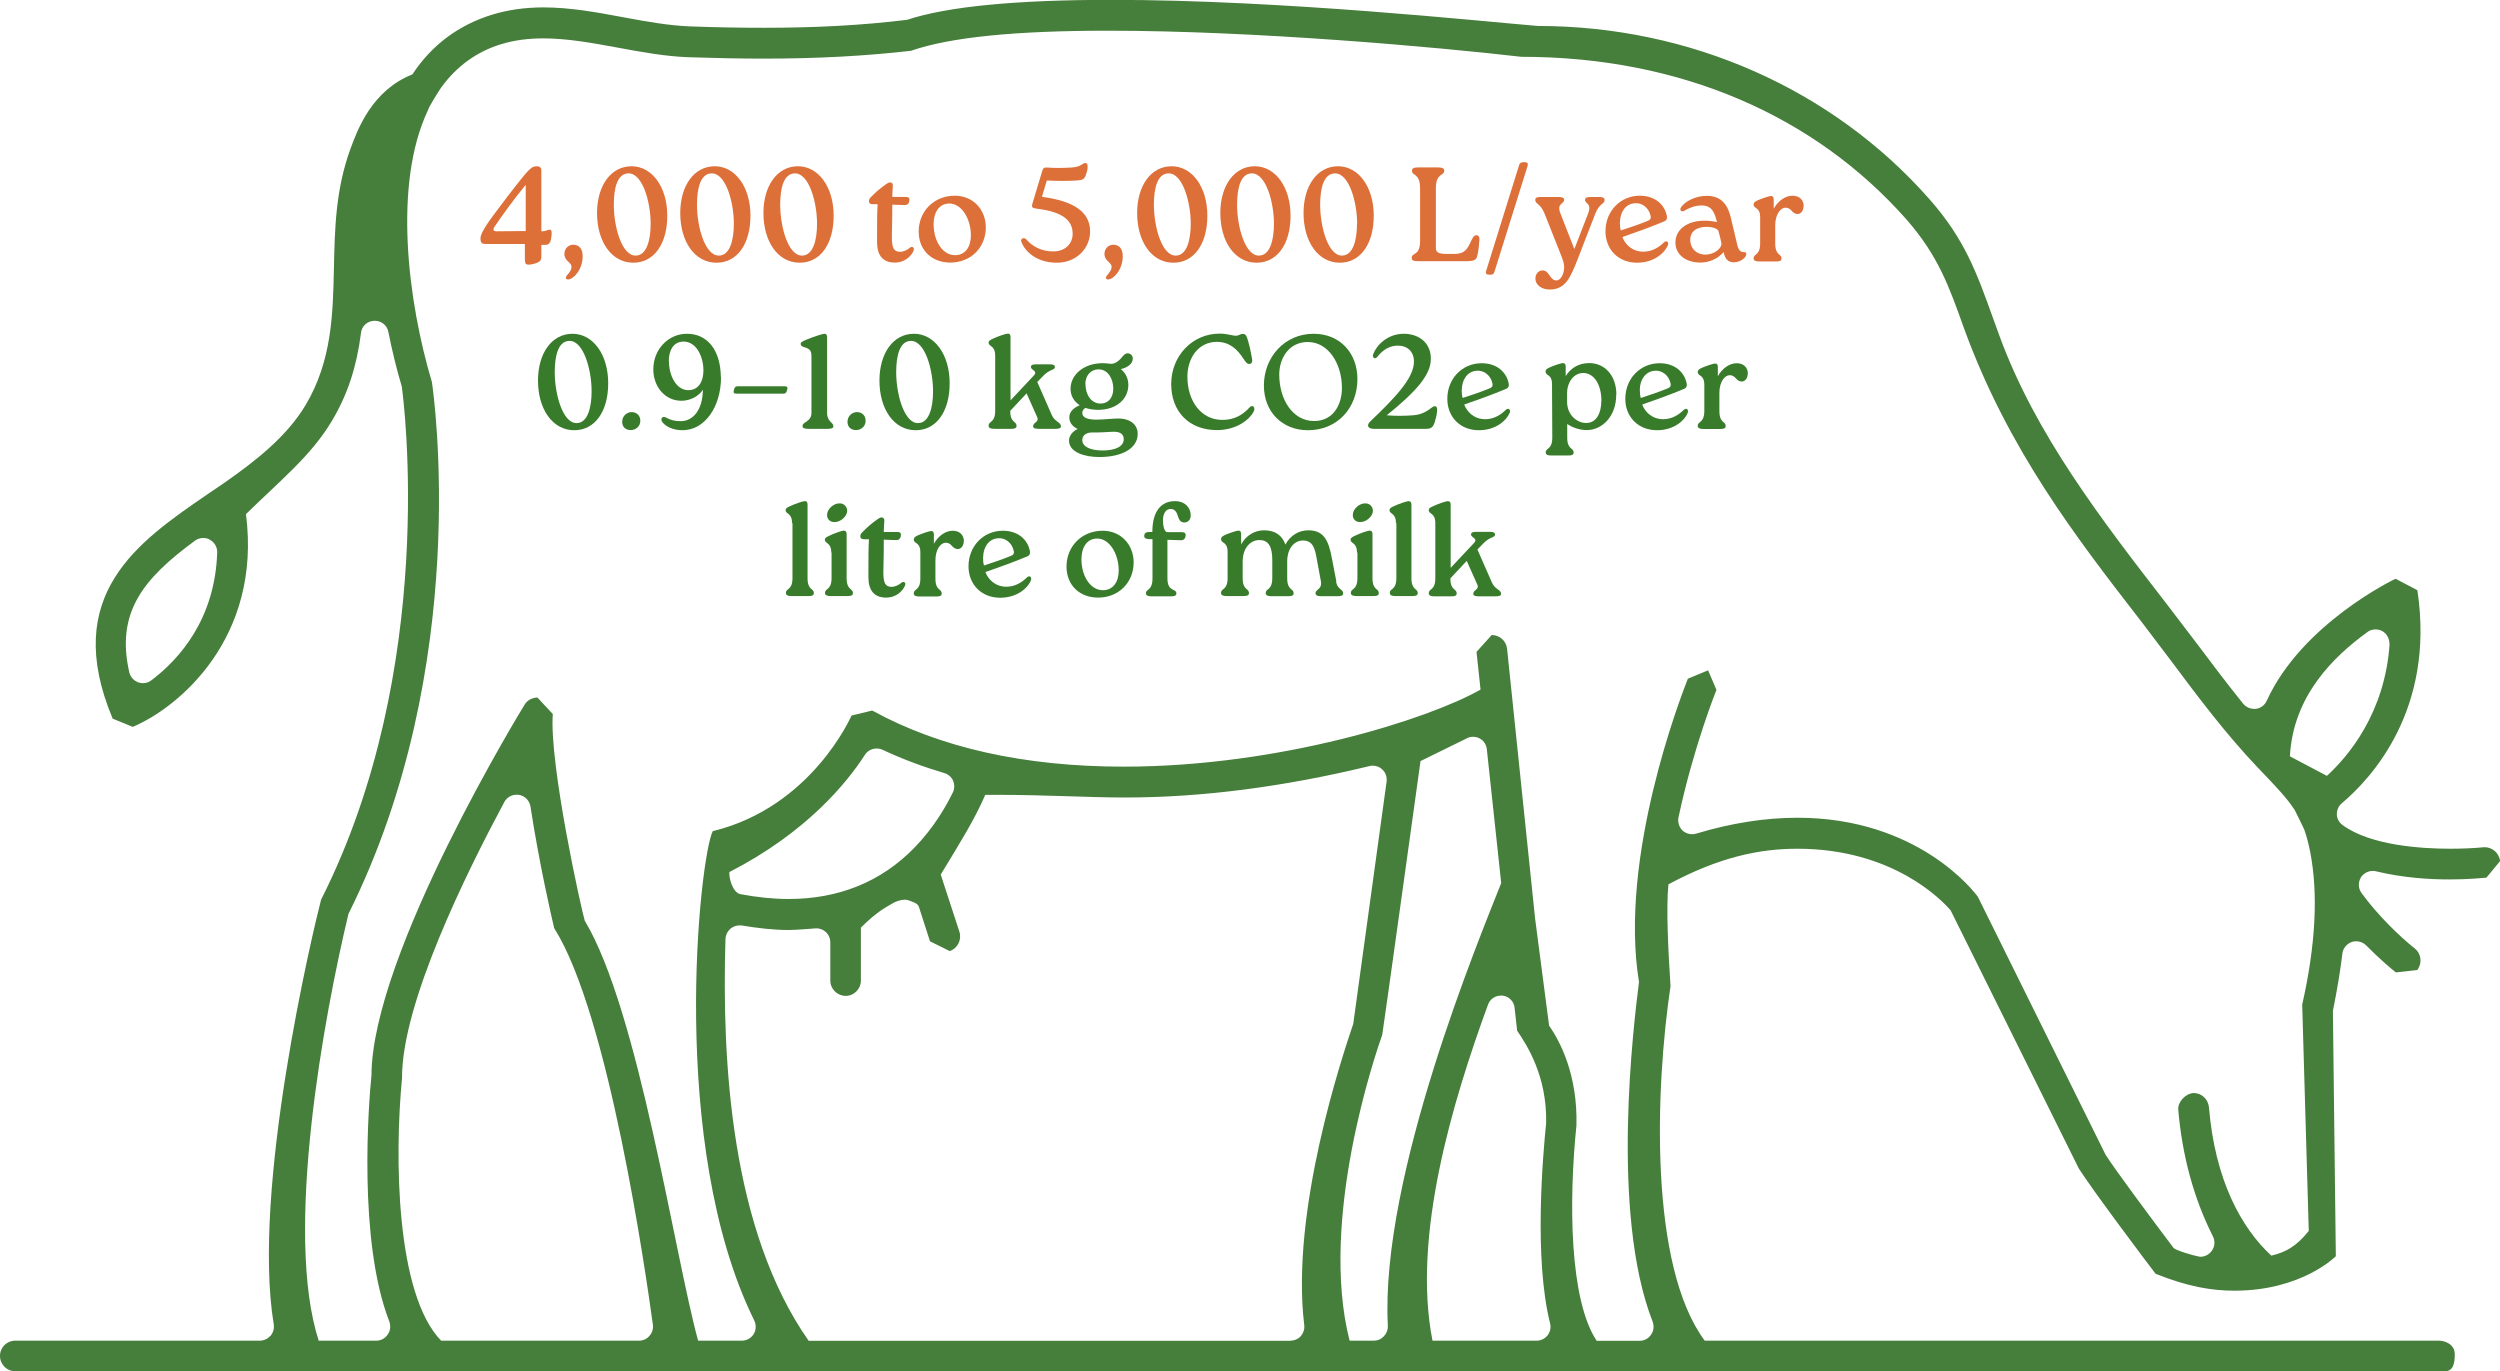 <?xml version="1.0" encoding="UTF-8"?>
<svg id="Layer_1" data-name="Layer 1" xmlns="http://www.w3.org/2000/svg" xmlns:xlink="http://www.w3.org/1999/xlink" viewBox="0 0 179.09 98.23">
  <defs>
    <style>
      .cls-1 {
        fill: none;
      }

      .cls-2 {
        fill: #387c2b;
      }

      .cls-3 {
        fill: #467e3b;
      }

      .cls-4 {
        clip-path: url(#clippath);
      }

      .cls-5 {
        fill: #dd6f39;
      }
    </style>
    <clipPath id="clippath">
      <rect class="cls-1" x="0" width="179.09" height="98.23"/>
    </clipPath>
  </defs>
  <g class="cls-4">
    <path class="cls-3" d="M22.85,96.04h4.11c.33,0,.64-.17.82-.45.19-.26.22-.61.11-.92-2.26-5.81-1.48-15.65-1.28-17.64.04-8.73,10.86-26.37,10.97-26.55.19-.32.56-.51.92-.51l1.1,1.18c-.26,3.63,2.06,14.07,2.29,14.81,3.86,6.41,6.44,23.98,8.12,30.08h3.13c.35,0,.67-.18.85-.47.18-.29.19-.67.04-.98-6.21-12.58-3.9-33.24-2.97-35.05,7.08-1.72,9.91-8.22,9.94-8.28l1.48-.36c4.86,2.67,10.92,4.02,18.02,4.02,11.19,0,21.88-3.42,25.56-5.52l-.29-2.7,1.09-1.21c.56,0,1.04.42,1.1.98l2.01,19.35,1,7.65c.77,1.1,2.05,3.5,1.96,7.14-.56,5.48-.5,12.51,1.45,15.44h3.08c.34,0,.64-.17.82-.45.19-.26.22-.61.11-.92-3.05-7.78-1.35-21.38-.98-24.33-1.46-8.97,3-20.45,3.5-21.73l1.45-.6.6,1.4s-1.63,4.02-2.72,9.13c-.07.35.04.7.29.95.19.17.43.26.68.26.1,0,.2-.01.29-.04,2.51-.76,4.96-1.14,7.26-1.14,8.6,0,12.65,5.27,12.93,5.67l9.15,18.48c.75,1.17,3.44,4.78,4.86,6.66.15.19,1.5.57,1.75.61.06.01.13.03.18.03.31,0,.61-.15.8-.41.24-.31.26-.71.1-1.04-1.38-2.73-2.21-5.8-2.49-9.1-.04-.52.5-1.14,1.1-1.18.57,0,1.04.43,1.1,1.02.43,5.2,2.31,8.64,4.47,10.63,1.02-.25,1.76-.63,2.68-1.77l-.47-16.21c.96-4.25,1.16-7.93.57-10.96-.13-.62-.26-1.14-.43-1.6-.03-.07-.63-1.31-.67-1.37-.52-.81-1.18-1.52-2.63-3.03-2.27-2.38-4.28-5.05-6.21-7.64l-2.09-2.76c-4.71-6.08-9.59-12.37-12.77-21.1-1.07-3-1.84-5.18-4.12-7.79-6.54-7.4-16.14-11.65-27.56-11.65h-.03c-6.04-.7-19.08-1.87-29.61-1.87-6.62,0-11.29.46-14.12,1.44-3.25.37-6.67.56-10.56.56-1.7,0-3.48-.04-5.36-.1-1.66-.06-3.32-.36-5.09-.69-1.84-.34-3.62-.66-5.31-.66-1.11,0-2.09.13-3.01.41-1.76.53-3.22,1.59-4.33,3.13-.1.14-.91,1.42-.93,1.6-2.52,5.3-1.44,13.73.28,19.48.12.82,2.91,20.29-5.98,38.1-1.74,7.27-4.64,22.88-2.12,30.6M31.62,96.04h14.16c.29,0,.56-.12.75-.35.19-.21.28-.5.24-.79-.5-3.66-3.16-22.25-7.07-28.41-.17-.7-1.09-4.72-1.7-8.72-.07-.42-.4-.76-.82-.83-.06-.01-.11-.01-.17-.01-.36,0-.7.19-.88.52-2.74,5.11-7.36,14.45-7.33,19.79-.54,5.55-.46,15.47,2.81,18.81M68.28,55.93c-.12-.26-.35-.47-.63-.55-1.52-.45-3-1-4.43-1.67-.13-.06-.28-.09-.42-.09-.34,0-.65.16-.84.45-1.28,1.99-4.17,5.56-9.71,8.4-.04.51.28,1.48.77,1.58,1.21.23,2.37.35,3.47.35,3.59,0,6.63-1.23,9-3.66,1.38-1.41,2.27-2.95,2.77-3.98.13-.26.13-.56.01-.84M92.44,96.04c.29,0,.56-.12.75-.33.18-.22.28-.5.24-.79-.99-8.17,2.72-19.24,3.51-21.57l2.39-17.36c.04-.33-.07-.66-.32-.88-.18-.17-.42-.26-.67-.26-.08,0-.15,0-.24.03-6.15,1.49-12.03,2.25-17.49,2.25-2.75,0-5.53-.19-9.17-.19-.28,0-.57,0-.86,0-.77,1.78-1.77,3.37-3.19,5.71l1.34,4.1c.18.58-.14,1.2-.7,1.38l-1.41-.7-.79-2.46c-.08-.29-.52-.38-.79-.49-.07-.02-.14-.03-.22-.03-.28,0-.64.12-.84.24-.54.32-1.13.59-2.31,1.76v3.79c0,.61-.49,1.1-1.09,1.1s-1.1-.49-1.1-1.1v-2.74c0-.28-.12-.56-.34-.75-.19-.17-.43-.25-.67-.25-.04,0-1.35.12-1.99.12-1.06,0-2.19-.13-3.33-.32-.06-.01-.11-.01-.17-.01-.22,0-.46.08-.63.22-.22.18-.36.45-.38.75-.27,8.81.4,20.87,5.96,28.79h34.49ZM96.68,96.04h1.74c.28,0,.53-.11.72-.32.19-.2.29-.46.28-.74-.57-10.7,6.61-27.88,8.12-31.72l-1.03-9.59c-.03-.31-.2-.58-.46-.74-.15-.1-.35-.15-.53-.15-.11,0-.22.01-.32.05l-3.44,1.69s-2.63,18.95-2.74,19.6c-.47,1.33-4.56,13.24-2.34,21.92M102.61,96.04h7.47c.31,0,.6-.15.79-.39.18-.24.25-.56.17-.86-1.17-4.67-.51-12.08-.28-14.34.07-3.43-1.43-5.65-2.08-6.62l-.18-1.63c-.04-.46-.4-.82-.86-.88-.04,0-.08,0-.12,0-.42,0-.79.26-.93.66-2.54,6.95-5.45,16.59-3.97,24.07M171.17,46.15c.01-.38-.18-.75-.51-.94-.15-.08-.32-.12-.49-.12-.21,0-.42.06-.58.19-2.38,1.73-5.32,4.53-5.55,8.9l2.65,1.4c1.53-1.4,4.15-4.49,4.49-9.43M15.02,38.65c-.14-.08-.31-.11-.46-.11-.21,0-.42.06-.59.19-3.72,2.73-5.68,5.15-4.71,9.43.08.33.32.6.64.72.1.04.22.06.34.06.21,0,.43-.07.6-.2,2.06-1.56,4.56-4.42,4.72-9.16.01-.38-.19-.74-.54-.92M1.09,98.23c-.61,0-1.09-.49-1.09-1.1s.49-1.09,1.09-1.09h17.53c.29,0,.57-.14.77-.36.18-.22.27-.52.22-.81-1.6-9.66,2.79-28.11,3.39-30.42,8.4-16.61,5.92-35.81,5.78-36.77-.36-1.19-.68-2.51-.96-3.9-.08-.47-.5-.8-.97-.8h-.03c-.5.01-.91.38-.96.87-.31,2.44-.97,4.44-2.09,6.31-1.48,2.49-3.74,4.3-6.15,6.67,1.14,8.87-4.81,13.85-8.11,15.24l-1.44-.59c-3.72-8.88,1.85-12.68,6.76-16.05.01,0,1.25-.85,1.25-.85,2.22-1.55,4.46-3.3,5.81-5.56,1.89-3.17,1.96-6.54,2.03-9.8.06-2.77.11-5.64,1.2-8.6.5-1.35,1.53-4.15,4.42-5.29,1.38-2.1,3.32-3.55,5.75-4.29,1.13-.34,2.33-.51,3.64-.51,1.95,0,3.86.36,5.74.71,1.67.31,3.23.59,4.74.65,1.87.07,3.62.1,5.29.1,3.72,0,7-.17,10.28-.57,2.86-.95,7.78-1.43,14.62-1.43,12.3,0,26.73,1.56,30.57,1.87,10.88,0,21.1,4.52,28.04,12.4,2.54,2.87,3.41,5.33,4.53,8.44,0,0,.49,1.35.49,1.35,2.58,7.07,7.36,13.24,12,19.24l2.09,2.74c1.09,1.46,2.22,2.95,3.37,4.38.2.24.49.37.78.37.04,0,.08,0,.13,0,.35-.04.64-.27.78-.58,2.51-5.52,9.15-8.71,9.23-8.74l1.56.82c1.3,8.58-3.35,13.53-5.41,15.26-.24.2-.36.49-.36.8.01.31.17.59.42.77,2.03,1.48,5.71,1.69,7.73,1.69.88,0,1.69-.04,2.43-.11.57,0,1.04.42,1.12.99l-.98,1.19c-.33.03-1.32.13-2.66.13s-3.26-.1-5.24-.58c-.08-.02-.15-.03-.24-.03-.33,0-.64.16-.84.44-.22.35-.22.81.03,1.14,1.17,1.61,2.73,3.11,3.82,3.98.47.38.54,1.07.17,1.54l-1.53.17c-.35-.28-1.2-.99-2.13-1.94-.19-.19-.45-.29-.71-.29-.11,0-.22.01-.32.05-.36.13-.63.45-.67.83-.15,1.23-.36,2.51-.68,4.11l.21,17.57s-2.42,2.47-7.27,2.47c-1.6,0-3.32-.28-5.64-1.21-.46-.59-4.49-5.95-5.5-7.54l-9.18-18.49c-.63-.74-4.15-4.42-10.98-4.42-2.69,0-5.57.58-9.24,2.55-.18,1.74,0,4.95.15,7.29-1.09,7.33-1.55,20.02,2.45,25.4h52.59c.43,0,1.14.25,1.14.97s-.14,1.22-.71,1.22-174.03,0-174.03,0"/>
  </g>
  <g>
    <path class="cls-5" d="M37.6,18.7v-1.22h-2.77c-.28,0-.41-.05-.41-.4,0-.44.62-1.27,1.48-2.4.6-.81,1.52-1.98,1.81-2.31.3-.32.45-.46.75-.46.21,0,.32.09.32.31v4.35c.35,0,.46-.12.6-.12.16,0,.17.21.1.64-.06.36-.21.45-.41.45h-.29v.87c0,.14-.04.28-.21.37-.19.11-.56.18-.7.18-.17,0-.26-.07-.26-.26ZM37.66,16.54v-3.3c-.95,1.16-1.65,2.15-2.22,2.98-.15.22-.12.35.13.35l2.08-.02Z"/>
    <path class="cls-5" d="M40.54,19.87c0-.14.4-.4.4-.75s-.51-.4-.51-.93c0-.41.32-.66.63-.66.38,0,.68.24.68.82,0,.99-.68,1.67-1.05,1.67-.11,0-.16-.06-.16-.14Z"/>
    <path class="cls-5" d="M42.77,15.26c0-1.96.99-3.35,2.47-3.35s2.56,1.5,2.56,3.54-.96,3.37-2.43,3.37c-1.57,0-2.6-1.52-2.6-3.56ZM46.61,16.03c0-1.54-.57-3.61-1.58-3.61-.82,0-1.06,1.08-1.06,2.25,0,1.55.56,3.64,1.56,3.64.8,0,1.08-1.12,1.08-2.28Z"/>
    <path class="cls-5" d="M48.73,15.26c0-1.96.99-3.35,2.47-3.35s2.56,1.5,2.56,3.54-.96,3.37-2.43,3.37c-1.57,0-2.6-1.52-2.6-3.56ZM52.57,16.03c0-1.54-.57-3.61-1.58-3.61-.82,0-1.06,1.08-1.06,2.25,0,1.55.56,3.64,1.56,3.64.8,0,1.08-1.12,1.08-2.28Z"/>
    <path class="cls-5" d="M54.69,15.26c0-1.96.99-3.35,2.47-3.35s2.56,1.5,2.56,3.54-.96,3.37-2.43,3.37c-1.57,0-2.6-1.52-2.6-3.56ZM58.53,16.03c0-1.54-.57-3.61-1.58-3.61-.82,0-1.06,1.08-1.06,2.25,0,1.55.56,3.64,1.56,3.64.8,0,1.08-1.12,1.08-2.28Z"/>
    <path class="cls-5" d="M65.46,17.92c-.14.38-.6.89-1.37.89-.83,0-1.26-.51-1.26-1.44v-.39c0-.99,0-1.8.04-2.35h-.32c-.22,0-.3-.07-.3-.21,0-.1.03-.17.11-.27.36-.38.77-.72,1.12-.96.17-.12.24-.12.31-.12.12,0,.18.11.17.25-.02.23-.03.47-.04.79h.96c.16,0,.31.03.26.29-.05.27-.21.3-.39.29l-.83-.03c0,.53,0,1.25-.03,2.32,0,.75.12,1.06.59,1.06.25,0,.53-.14.71-.3.16-.13.33,0,.26.18Z"/>
    <path class="cls-5" d="M65.81,16.59c0-1.44,1.08-2.57,2.59-2.57,1.3,0,2.22.99,2.22,2.27,0,1.43-1.06,2.52-2.55,2.52-1.29,0-2.26-.86-2.26-2.23ZM69.55,16.86c0-1.15-.64-2.28-1.54-2.28-.77,0-1.13.68-1.13,1.48,0,1.19.63,2.22,1.54,2.22.74,0,1.13-.61,1.13-1.41Z"/>
    <path class="cls-5" d="M73.17,17.36c-.1-.26.17-.4.35-.21.47.53,1.1.86,1.94.86s1.38-.54,1.38-1.27c0-1.14-1.03-1.61-2.68-1.81-.21-.02-.27-.12-.21-.32l.72-2.39c.05-.16.12-.23.3-.22.58.04,1.14.04,1.79,0,.72-.04.75-.32,1-.32.12,0,.16.12.15.3,0,.2-.06.37-.14.6-.1.24-.21.33-.63.35-.64.04-1.42.04-2.15,0l-.35,1.17c2.29.3,3.45,1.09,3.45,2.48,0,1.18-.95,2.24-2.38,2.24s-2.26-.78-2.53-1.46Z"/>
    <path class="cls-5" d="M79.23,19.87c0-.14.4-.4.4-.75s-.51-.4-.51-.93c0-.41.32-.66.63-.66.38,0,.68.24.68.82,0,.99-.68,1.67-1.05,1.67-.11,0-.16-.06-.16-.14Z"/>
    <path class="cls-5" d="M81.46,15.26c0-1.96.99-3.35,2.47-3.35s2.56,1.5,2.56,3.54-.96,3.37-2.43,3.37c-1.57,0-2.6-1.52-2.6-3.56ZM85.3,16.03c0-1.54-.57-3.61-1.58-3.61-.82,0-1.06,1.08-1.06,2.25,0,1.55.56,3.64,1.56,3.64.8,0,1.08-1.12,1.08-2.28Z"/>
    <path class="cls-5" d="M87.42,15.26c0-1.96.99-3.35,2.47-3.35s2.56,1.5,2.56,3.54-.96,3.37-2.43,3.37c-1.57,0-2.6-1.52-2.6-3.56ZM91.26,16.03c0-1.54-.57-3.61-1.58-3.61-.82,0-1.06,1.08-1.06,2.25,0,1.55.56,3.64,1.56,3.64.8,0,1.08-1.12,1.08-2.28Z"/>
    <path class="cls-5" d="M93.38,15.26c0-1.96.99-3.35,2.47-3.35s2.56,1.5,2.56,3.54-.96,3.37-2.43,3.37c-1.57,0-2.6-1.52-2.6-3.56ZM97.22,16.03c0-1.54-.57-3.61-1.58-3.61-.82,0-1.07,1.08-1.07,2.25,0,1.55.56,3.64,1.56,3.64.8,0,1.08-1.12,1.08-2.28Z"/>
    <path class="cls-5" d="M105.97,17.25c-.03.5-.08.83-.15,1.1-.07.25-.18.36-.79.36h-3.39c-.36,0-.51-.04-.51-.23,0-.43.6-.09.6-1.24v-3.75c0-1.12-.58-.85-.58-1.27,0-.17.13-.23.51-.23h1.29c.35,0,.51.06.51.23,0,.41-.6.14-.6,1.27v4.24c0,.33.13.46.8.46h.52c.75,0,.93-.33,1.22-.96.15-.33.27-.4.41-.37.16.04.18.17.17.38Z"/>
    <path class="cls-5" d="M106.69,19.68c-.22,0-.29-.09-.22-.3l2.35-7.54c.05-.16.13-.22.3-.22h.1c.21,0,.27.09.2.3l-2.36,7.54c-.05.16-.12.22-.29.22h-.08Z"/>
    <path class="cls-5" d="M114.55,14.11c.24,0,.4.05.4.21,0,.31-.37.22-.67.99l-1.24,3.2c-.53,1.35-.88,2.23-2.03,2.23-.58,0-1.02-.33-1.02-.78,0-.3.19-.59.52-.59.48,0,.51.72.98.72.32,0,.56-.48.56-.95,0-.26-.08-.47-.16-.7l-1.24-3.13c-.31-.77-.67-.68-.67-.99,0-.17.14-.21.39-.21h1.27c.25,0,.41.05.41.21,0,.31-.57.22-.26.99l.99,2.53.98-2.53c.3-.78-.21-.68-.21-.99,0-.17.15-.21.39-.21h.61Z"/>
    <path class="cls-5" d="M119.47,17.58c-.19.5-.95,1.24-2.2,1.24-1.35,0-2.26-.96-2.26-2.25,0-1.46,1.08-2.55,2.46-2.55,1.1,0,1.79.65,1.94,1.47.03.16-.02.31-.22.38-1.01.42-1.9.74-2.97,1.11.19.5.68,1.05,1.51,1.05.61,0,1.11-.31,1.46-.66.18-.18.38-.05.29.21ZM116.04,15.91c0,.23.02.44.07.6.67-.22,1.33-.44,1.93-.69.15-.06.25-.14.2-.36-.12-.58-.62-.95-1.12-.9-.71.04-1.07.7-1.07,1.35Z"/>
    <path class="cls-5" d="M125.1,18.19c0,.28-.45.6-.89.6s-.63-.25-.74-.73c-.43.51-1.09.75-1.65.75-1.12,0-1.8-.62-1.8-1.44,0-.91.82-1.56,2.08-1.56.33,0,.56.03.9.1-.18-.68-.35-1.19-1.11-1.19-.49,0-.86.17-1.24.38-.18.12-.36-.03-.23-.25.24-.36.95-.82,1.84-.82,1.14,0,1.53.75,1.73,1.56l.46,1.95c.1.43.27.52.47.52.11,0,.18.03.18.13ZM123.31,17.39c-.03-.19-.11-.44-.2-.82-.05-.23-.55-.32-.85-.32-.77,0-1.19.37-1.18.96.02.58.43,1.03,1.1,1.03.6,0,1.21-.45,1.13-.85Z"/>
    <path class="cls-5" d="M129.2,14.77c0,.31-.18.56-.42.56-.44,0-.41-.45-.87-.45-.38,0-.74.5-.74,1.27v1.29c0,.9.45.71.45,1.08,0,.17-.14.21-.39.21h-1.21c-.24,0-.4-.05-.4-.22,0-.37.47-.17.47-1.08v-1.88c0-.3-.08-.51-.3-.65-.1-.07-.17-.13-.17-.25,0-.12.06-.19.29-.3.35-.15.81-.3.95-.31.13,0,.2.07.2.25v.66c.33-.58.84-.93,1.35-.93.54,0,.8.35.8.75Z"/>
  </g>
  <g>
    <path class="cls-2" d="M38.54,27.26c0-1.96.99-3.35,2.47-3.35s2.56,1.5,2.56,3.54-.96,3.37-2.43,3.37c-1.57,0-2.6-1.52-2.6-3.56ZM42.38,28.03c0-1.54-.57-3.61-1.58-3.61-.82,0-1.06,1.08-1.06,2.25,0,1.55.56,3.64,1.56,3.64.8,0,1.08-1.12,1.08-2.28Z"/>
    <path class="cls-2" d="M44.57,30.22c0-.43.35-.7.68-.7s.62.22.62.62c0,.42-.34.67-.69.67-.33,0-.61-.2-.61-.59Z"/>
    <path class="cls-2" d="M51.65,27.03c0,2.11-1.16,3.79-2.76,3.79-.72,0-1.25-.3-1.46-.61-.14-.23.04-.41.23-.32.41.22.69.28,1.11.28.85,0,1.57-.78,1.58-2.25-.28.45-.89.79-1.54.79-1.17,0-2.01-1.01-2.01-2.25,0-1.44,1.08-2.55,2.41-2.55,1.47,0,2.41,1.17,2.43,3.12ZM47.92,25.87c0,1.03.52,2.08,1.39,2.08.75,0,1.08-.66,1.08-1.4,0-1.02-.51-2.08-1.42-2.08-.76,0-1.06.68-1.06,1.4Z"/>
    <path class="cls-2" d="M52.74,28.2c-.14,0-.22-.06-.18-.21l.04-.13c.03-.13.11-.19.24-.19h3.38c.14,0,.22.06.18.21l-.04.13c-.03.13-.11.19-.24.19h-3.38Z"/>
    <path class="cls-2" d="M59.25,29.57c0,.67.45.67.45.96,0,.14-.12.19-.42.19h-1.36c-.32,0-.43-.06-.43-.2,0-.32.64-.29.64-.95v-3.99c0-.39-.05-.57-.46-.69-.25-.07-.31-.14-.31-.25,0-.12.06-.16.49-.34.42-.17,1.05-.38,1.19-.39s.21.07.21.25v5.41Z"/>
    <path class="cls-2" d="M60.71,30.22c0-.43.35-.7.68-.7s.62.22.62.62c0,.42-.34.67-.69.67-.33,0-.61-.2-.61-.59Z"/>
    <path class="cls-2" d="M63,27.26c0-1.96.99-3.35,2.47-3.35s2.56,1.5,2.56,3.54-.96,3.37-2.43,3.37c-1.57,0-2.6-1.52-2.6-3.56ZM66.84,28.03c0-1.54-.57-3.61-1.58-3.61-.82,0-1.06,1.08-1.06,2.25,0,1.55.56,3.64,1.56,3.64.8,0,1.08-1.12,1.08-2.28Z"/>
    <path class="cls-2" d="M74.3,27.35l1.05,2.39c.22.49.65.5.65.79,0,.15-.12.19-.42.19h-1.16c-.29,0-.41-.05-.41-.19,0-.29.46-.28.28-.67l-.75-1.68-1.17,1.25c0,.9.45.71.45,1.08,0,.17-.14.21-.39.21h-1.21c-.24,0-.4-.05-.4-.22,0-.37.47-.17.47-1.08v-3.94c0-.76-.47-.63-.47-.93,0-.12.06-.17.29-.28.41-.19.92-.36,1.07-.37s.21.07.21.25v1.32s0,3.21,0,3.21l1.66-1.77c.33-.36-.2-.38-.2-.62,0-.12.09-.19.33-.19h1.05c.22,0,.34.06.34.19,0,.25-.38.13-.88.68l-.35.36Z"/>
    <path class="cls-2" d="M81.5,31.09c0,.98-1.04,1.65-2.75,1.65-1.06,0-2.17-.34-2.17-1.18,0-.3.21-.64.62-.83-.33-.15-.6-.43-.6-.83,0-.31.2-.65.75-.87-.42-.27-.66-.68-.66-1.18,0-1.02.97-1.81,2.22-1.83h.14c.28,0,.37.04.57.04.22,0,.51-.15.8-.53.11-.12.21-.22.36-.22.19,0,.37.15.37.37,0,.4-.42.67-.86.76.35.28.54.68.54,1.13,0,1.02-.85,1.78-2.14,1.79-.36,0-.67-.05-.94-.14-.12.08-.22.21-.22.35,0,.39.48.49.99.49.54,0,1.21-.08,1.58-.08.92,0,1.4.48,1.4,1.1ZM80.5,31.46c0-.27-.15-.56-.79-.53-.44.02-.88.06-1.49.05-.34,0-.69.17-.69.54,0,.49.59.75,1.46.75.93,0,1.51-.29,1.51-.81ZM77.76,27.52c0,.74.4,1.39,1.08,1.39.57,0,.91-.44.91-1.07,0-.68-.36-1.38-1.06-1.38-.54,0-.94.43-.94,1.06Z"/>
    <path class="cls-2" d="M83.9,27.51c0-2.01,1.51-3.61,3.46-3.61.58,0,.91.15,1.17.15.22,0,.31-.13.5-.13s.26.1.38.5c.09.32.18.69.28,1.27.04.22,0,.37-.18.38-.18.02-.27-.13-.44-.38-.42-.65-.98-1.2-1.9-1.2-1.32,0-2.11,1.15-2.11,2.5,0,1.72.97,3.09,2.5,3.09.89,0,1.47-.37,1.96-.9.21-.23.45.02.28.32-.31.58-1.24,1.31-2.62,1.31-1.98,0-3.28-1.3-3.28-3.3Z"/>
    <path class="cls-2" d="M90.54,27.62c0-2.05,1.5-3.71,3.56-3.71,1.91,0,3.14,1.4,3.14,3.24,0,2.09-1.45,3.67-3.54,3.67-1.86,0-3.16-1.33-3.16-3.2ZM96.13,27.78c0-1.68-.94-3.28-2.45-3.28-1.34,0-2.04,1.16-2.04,2.33,0,1.77.95,3.33,2.5,3.33,1.34,0,1.99-1.12,1.99-2.38Z"/>
    <path class="cls-2" d="M98.43,30.72c-.44,0-.57-.24-.26-.54,1.76-1.68,3.12-3.09,3.12-4.28,0-.7-.46-1.14-1.15-1.14-.53,0-1.02.23-1.48.81-.16.2-.38.06-.29-.2.25-.66,1.04-1.46,2.19-1.46s1.96.72,1.94,1.8c0,1.16-1.08,2.36-3.16,4.04.6.05,1.22.05,1.88,0,1.03-.08,1.3-.65,1.57-.65.13,0,.17.13.16.32-.02.3-.09.54-.17.82-.11.33-.22.48-.64.48h-3.71Z"/>
    <path class="cls-2" d="M108.14,29.58c-.19.5-.95,1.24-2.2,1.24-1.35,0-2.26-.96-2.26-2.25,0-1.46,1.08-2.55,2.46-2.55,1.1,0,1.79.65,1.94,1.47.03.16-.02.31-.22.38-1.01.42-1.9.74-2.97,1.11.19.5.68,1.05,1.51,1.05.61,0,1.11-.31,1.46-.66.18-.18.38-.05.29.21ZM104.71,27.91c0,.23.02.44.07.6.67-.22,1.33-.44,1.93-.69.15-.06.25-.14.2-.36-.12-.58-.62-.95-1.12-.9-.71.04-1.07.7-1.07,1.35Z"/>
    <path class="cls-2" d="M115.78,28.27c0,1.57-1.01,2.53-2.1,2.54-.54,0-1.06-.19-1.41-.44v.97c0,.9.46.71.46,1.08,0,.17-.14.21-.39.21h-1.21c-.24,0-.4-.05-.4-.21,0-.37.47-.18.47-1.08l-.02-3.83c0-.29-.07-.5-.29-.64-.1-.07-.17-.13-.17-.25,0-.13.06-.19.29-.3.35-.16.81-.3.95-.31.13,0,.2.07.2.25v.68c.31-.49.84-.93,1.68-.93,1.14,0,1.95.91,1.95,2.26ZM114.72,28.74c0-1.27-.58-2.02-1.3-2.02s-1.16.72-1.16,1.41v.65c0,.97.74,1.53,1.37,1.52.76,0,1.08-.76,1.08-1.56Z"/>
    <path class="cls-2" d="M120.9,29.58c-.19.5-.95,1.24-2.2,1.24-1.35,0-2.27-.96-2.27-2.25,0-1.46,1.08-2.55,2.46-2.55,1.1,0,1.79.65,1.94,1.47.03.16-.02.31-.22.38-1.01.42-1.9.74-2.97,1.11.19.5.68,1.05,1.51,1.05.61,0,1.11-.31,1.46-.66.18-.18.38-.05.29.21ZM117.47,27.91c0,.23.02.44.07.6.67-.22,1.32-.44,1.93-.69.15-.06.25-.14.2-.36-.12-.58-.62-.95-1.12-.9-.71.04-1.08.7-1.08,1.35Z"/>
    <path class="cls-2" d="M125.2,26.77c0,.31-.18.56-.42.56-.44,0-.41-.45-.87-.45-.38,0-.74.5-.74,1.27v1.29c0,.9.45.71.45,1.08,0,.17-.14.21-.39.21h-1.21c-.24,0-.4-.05-.4-.22,0-.37.47-.17.47-1.08v-1.88c0-.3-.08-.51-.3-.65-.1-.07-.17-.13-.17-.25,0-.12.06-.19.29-.3.35-.15.81-.3.95-.31.13,0,.2.07.2.25v.66c.33-.58.84-.93,1.35-.93.54,0,.8.35.8.75Z"/>
  </g>
  <g>
    <path class="cls-2" d="M56.74,37.48c0-.76-.46-.63-.46-.93,0-.12.06-.17.29-.28.41-.19.92-.36,1.07-.37s.21.07.21.25v1.32s0,3.94,0,3.94c0,.9.45.71.45,1.08,0,.17-.14.21-.39.21h-1.21c-.24,0-.4-.05-.4-.22,0-.37.47-.17.47-1.08v-3.94Z"/>
    <path class="cls-2" d="M59.55,39.59c0-.75-.46-.63-.46-.93,0-.11.06-.16.29-.27.41-.2.92-.37,1.06-.38.14,0,.21.07.21.25v1.32s0,1.83,0,1.83c0,.9.45.71.45,1.08,0,.17-.14.21-.39.21h-1.2c-.25,0-.41-.05-.41-.22,0-.37.47-.17.47-1.08v-1.83ZM59.25,36.87c0-.4.48-.84.92-.81.3,0,.53.26.52.55-.02.4-.5.81-.93.79-.32,0-.53-.24-.51-.53Z"/>
    <path class="cls-2" d="M64.84,41.92c-.14.38-.6.89-1.37.89-.83,0-1.26-.51-1.26-1.44v-.39c0-.99,0-1.8.04-2.35h-.32c-.22,0-.3-.07-.3-.21,0-.1.03-.17.12-.27.36-.38.77-.72,1.12-.96.17-.12.24-.12.31-.12.12,0,.18.11.17.25-.02.23-.03.47-.04.79h.96c.16,0,.31.03.26.29-.05.27-.21.3-.39.29l-.83-.03c0,.53,0,1.25-.03,2.32,0,.75.12,1.06.59,1.06.25,0,.53-.14.71-.3.16-.13.33,0,.26.18Z"/>
    <path class="cls-2" d="M69.04,38.77c0,.31-.18.56-.42.56-.44,0-.41-.45-.87-.45-.38,0-.74.5-.74,1.27v1.29c0,.9.45.71.45,1.08,0,.17-.14.21-.39.21h-1.21c-.24,0-.4-.05-.4-.22,0-.37.47-.17.47-1.08v-1.88c0-.3-.08-.51-.3-.65-.1-.07-.17-.13-.17-.25,0-.12.06-.19.29-.3.35-.15.81-.3.95-.31.13,0,.2.07.2.25v.66c.33-.58.84-.93,1.35-.93.54,0,.8.35.8.75Z"/>
    <path class="cls-2" d="M73.85,41.58c-.19.5-.95,1.24-2.2,1.24-1.35,0-2.27-.96-2.27-2.25,0-1.46,1.08-2.55,2.46-2.55,1.1,0,1.79.65,1.94,1.47.03.16-.02.31-.22.38-1.01.42-1.9.74-2.97,1.11.19.5.68,1.05,1.51,1.05.61,0,1.11-.31,1.46-.66.18-.18.38-.05.29.21ZM70.42,39.91c0,.23.02.44.07.6.67-.22,1.32-.44,1.93-.69.15-.06.25-.14.2-.36-.12-.58-.62-.95-1.12-.9-.71.04-1.07.7-1.07,1.35Z"/>
    <path class="cls-2" d="M76.4,40.59c0-1.44,1.08-2.57,2.59-2.57,1.3,0,2.22.99,2.22,2.27,0,1.43-1.06,2.52-2.55,2.52-1.29,0-2.26-.86-2.26-2.23ZM80.14,40.86c0-1.15-.64-2.28-1.54-2.28-.77,0-1.13.68-1.13,1.48,0,1.19.63,2.22,1.54,2.22.74,0,1.13-.61,1.13-1.41Z"/>
    <path class="cls-2" d="M83.31,37.29c0,.33.09.83.31.83h1c.17,0,.36.03.31.29-.06.27-.22.3-.39.29l-.91-.03v2.76c0,1,.64.7.64,1.08,0,.17-.14.21-.39.21h-1.38c-.25,0-.41-.05-.41-.22,0-.33.47-.16.47-1.08v-2.8h-.27c-.18-.02-.35-.05-.32-.27.04-.21.18-.24.37-.24h.21c0-1.54.67-2.21,1.62-2.21.73,0,1.13.48,1.13,1.02,0,.33-.22.51-.46.51s-.36-.16-.43-.37c-.1-.36-.24-.6-.55-.6-.29,0-.55.25-.55.83Z"/>
    <path class="cls-2" d="M95.71,41.67c.11.59.51.52.51.83,0,.17-.15.21-.4.21h-1.18c-.25,0-.4-.05-.4-.22,0-.3.5-.25.38-.87l-.29-1.56c-.12-.68-.24-1.35-1-1.34-.54,0-1.09.47-1.12,1.44v1.26c0,.9.46.71.46,1.08,0,.17-.14.21-.39.21h-1.2c-.25,0-.41-.05-.41-.22,0-.37.47-.17.47-1.08v-1.3c0-.79-.18-1.44-.94-1.42-.59,0-1.18.53-1.18,1.54v1.18c0,.9.45.71.45,1.08,0,.17-.14.21-.39.21h-1.21c-.24,0-.4-.05-.4-.22,0-.37.47-.17.47-1.08v-1.88c0-.3-.08-.51-.3-.65-.1-.07-.17-.13-.17-.25,0-.12.06-.19.29-.3.35-.15.81-.3.95-.31.13,0,.2.07.2.25v.74c.37-.67.99-1.01,1.65-1.01.78,0,1.29.36,1.52,1.02.36-.67.98-1.02,1.64-1.02,1.05,0,1.44.62,1.69,2l.32,1.66Z"/>
    <path class="cls-2" d="M97.21,39.59c0-.75-.46-.63-.46-.93,0-.11.06-.16.29-.27.41-.2.92-.37,1.07-.38.14,0,.21.07.21.25v1.32s0,1.83,0,1.83c0,.9.45.71.45,1.08,0,.17-.14.21-.39.21h-1.2c-.25,0-.41-.05-.41-.22,0-.37.47-.17.47-1.08v-1.83ZM96.91,36.87c0-.4.48-.84.92-.81.3,0,.53.26.52.55-.02.4-.5.81-.93.79-.32,0-.53-.24-.51-.53Z"/>
    <path class="cls-2" d="M100,37.48c0-.76-.46-.63-.46-.93,0-.12.06-.17.29-.28.41-.19.92-.36,1.07-.37.14,0,.21.07.21.25v1.32s0,3.94,0,3.94c0,.9.45.71.45,1.08,0,.17-.14.21-.39.21h-1.21c-.24,0-.4-.05-.4-.22,0-.37.47-.17.47-1.08v-3.94Z"/>
    <path class="cls-2" d="M105.83,39.35l1.05,2.39c.22.49.65.5.65.79,0,.15-.12.19-.42.19h-1.16c-.29,0-.41-.05-.41-.19,0-.29.46-.28.28-.67l-.75-1.68-1.17,1.25c0,.9.45.71.45,1.08,0,.17-.14.21-.39.21h-1.21c-.24,0-.4-.05-.4-.22,0-.37.47-.17.47-1.08v-3.94c0-.76-.47-.63-.47-.93,0-.12.06-.17.29-.28.41-.19.92-.36,1.07-.37.14,0,.21.07.21.25v1.32s0,3.21,0,3.21l1.66-1.77c.33-.36-.2-.38-.2-.62,0-.12.09-.19.33-.19h1.05c.22,0,.34.06.34.19,0,.25-.38.13-.88.68l-.35.36Z"/>
  </g>
</svg>